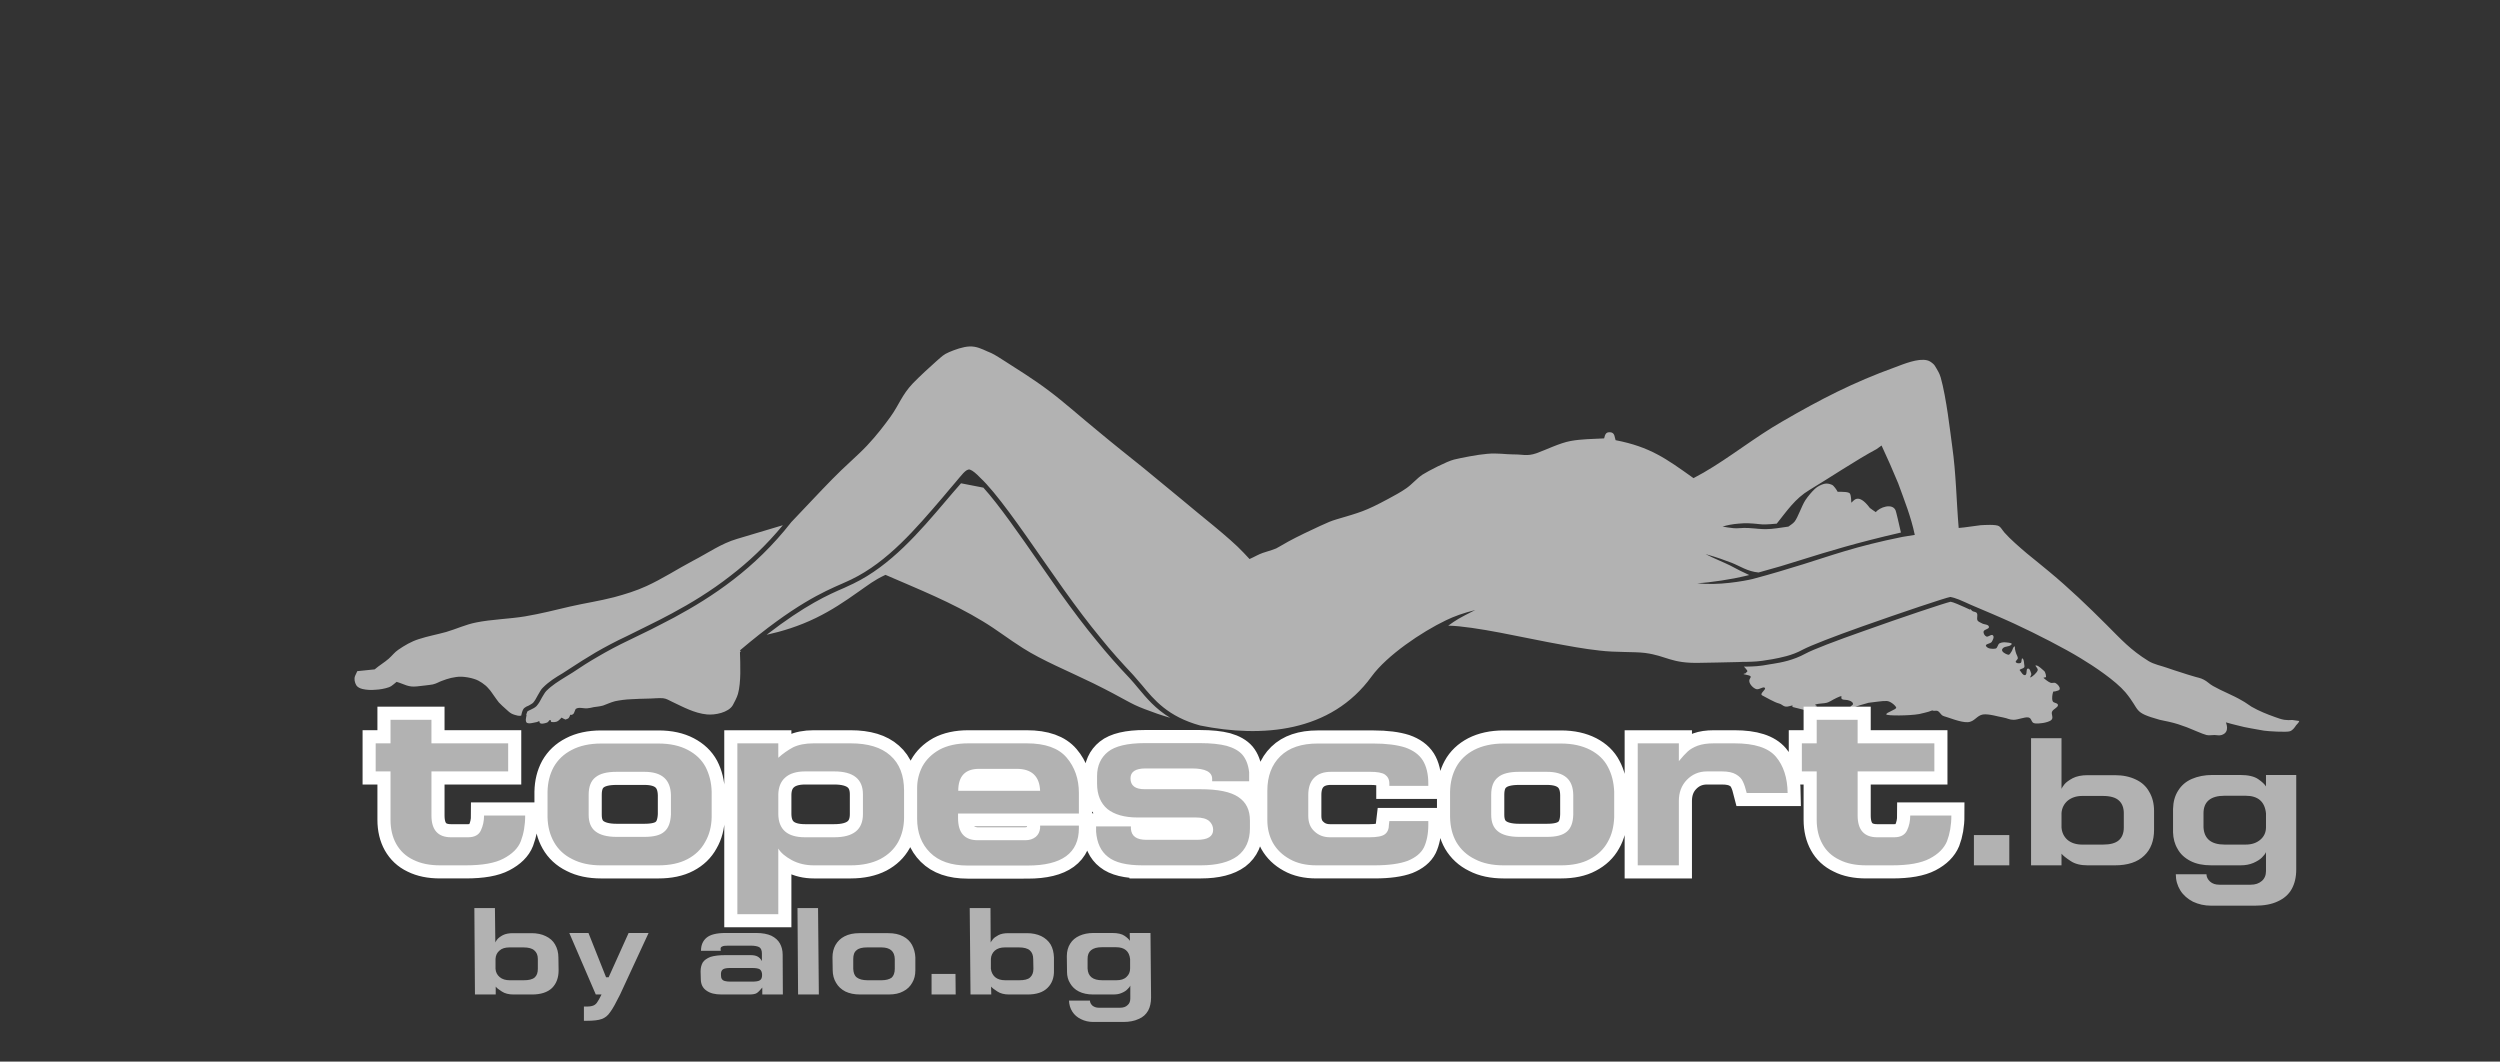 <?xml version="1.0" encoding="utf-8"?>
<!-- Generator: Adobe Illustrator 16.0.3, SVG Export Plug-In . SVG Version: 6.00 Build 0)  -->
<!DOCTYPE svg PUBLIC "-//W3C//DTD SVG 1.1//EN" "http://www.w3.org/Graphics/SVG/1.1/DTD/svg11.dtd">
<svg version="1.1" id="Layer_1" xmlns="http://www.w3.org/2000/svg" xmlns:xlink="http://www.w3.org/1999/xlink" x="0px" y="0px"
	 width="381.5px" height="162px" viewBox="0 0 381.5 162" enable-background="new 0 0 381.5 162" xml:space="preserve">
<rect x="0" y="0" width="381.5" height="162" fill="#333333" stroke="none"/>
<g>
	<path fill-rule="evenodd" clip-rule="evenodd" fill="#B2B2B2" d="M54.522,102.418c0.875-0.09,1.781-0.181,2.656-0.271
		c0.693-0.604,1.448-1.027,2.142-1.63c0.483-0.422,0.907-0.996,1.449-1.357c0.965-0.665,1.992-1.269,3.138-1.631
		c1.389-0.453,2.747-0.694,4.165-1.086c1.539-0.452,3.018-1.146,4.558-1.448c2.323-0.482,5.13-0.543,7.483-0.936
		c2.474-0.422,4.466-0.936,6.91-1.51c2.233-0.512,4.497-0.844,6.7-1.418c1.66-0.452,3.35-0.965,4.918-1.689
		c2.445-1.116,4.707-2.596,7.092-3.862c2.233-1.147,4.345-2.656,6.759-3.35l6.971-2.083c-2.564,3.108-5.281,5.642-7.997,7.726
		c-3.018,2.354-6.066,4.193-8.933,5.732c-1.238,0.665-2.415,1.268-3.531,1.811c-1.085,0.544-2.202,1.088-3.289,1.63
		c-1.811,0.845-3.38,1.69-4.798,2.505c-1.418,0.845-2.716,1.66-3.954,2.475c-0.363,0.242-0.754,0.483-1.117,0.725
		c-1.026,0.603-2.052,1.236-2.987,2.173c-0.302,0.271-0.514,0.723-0.786,1.177c-0.21,0.422-0.482,0.875-0.723,1.146
		c-0.151,0.151-0.422,0.272-0.664,0.424c-0.242,0.09-0.483,0.21-0.664,0.362c-0.182,0.149-0.303,0.451-0.392,0.783
		c-0.031,0.121-0.06,0.272-0.091,0.394c-0.211,0.029-0.392,0.029-0.513,0c-0.271-0.061-0.633-0.152-0.936-0.302
		c-0.332-0.181-0.544-0.393-0.875-0.694c-0.302-0.272-0.786-0.694-1.087-1.027c-0.271-0.33-0.392-0.543-0.663-0.904
		c-0.272-0.362-0.574-0.875-0.906-1.207c-0.301-0.363-0.604-0.604-0.996-0.875c-0.362-0.241-0.725-0.453-1.237-0.604
		c-0.544-0.181-1.268-0.302-1.871-0.331c-0.574-0.03-1.116,0.09-1.6,0.182c-0.513,0.12-0.936,0.27-1.419,0.452
		c-0.451,0.15-0.753,0.392-1.387,0.544c-0.634,0.12-1.75,0.21-2.414,0.301c-1.359,0.15-1.871-0.332-3.108-0.694
		c-0.363,0.271-0.725,0.663-1.147,0.815c-0.694,0.241-1.418,0.361-2.113,0.392c-0.663,0.061-1.327,0.03-1.96-0.12
		c-0.362-0.091-0.755-0.271-0.936-0.573c-0.241-0.423-0.362-0.967-0.181-1.419C54.312,102.901,54.402,102.659,54.522,102.418
		L54.522,102.418z M120.761,79.666c2.083-2.173,4.315-4.587,6.216-6.519c1.931-1.992,3.833-3.561,5.341-5.16
		c1.479-1.569,2.687-3.169,3.562-4.376c1.326-1.841,1.719-3.319,3.439-5.13c0.906-0.936,2.686-2.596,3.591-3.38
		c0.906-0.784,1.027-0.966,1.902-1.358c0.844-0.362,2.142-0.845,3.168-0.875c1.026-0.03,1.811,0.362,2.685,0.754
		c0.907,0.362,1.087,0.483,2.656,1.479c1.539,0.996,4.346,2.716,6.699,4.497c2.384,1.78,5.039,4.164,7.453,6.126
		c2.385,1.991,4.859,3.953,7.001,5.673c2.144,1.75,4.406,3.621,5.825,4.798c2.716,2.323,7.333,5.855,9.445,8.117
		c0.301,0.333,0.634,0.665,0.936,0.996c0.694-0.302,1.388-0.724,2.022-0.936c2.715-0.875,1.418-0.361,3.922-1.75
		c1.148-0.633,3.591-1.811,4.799-2.354c1.237-0.574,1.75-0.785,2.565-1.026c3.561-1.056,4.315-1.207,7.846-3.108
		c0.996-0.543,1.87-0.996,2.775-1.63c0.876-0.604,1.57-1.478,2.475-2.082c0.905-0.573,3.713-2.022,4.799-2.293
		c1.146-0.272,3.561-0.755,5.069-0.875c1.54-0.151,2.807,0.09,4.044,0.09c1.268-0.03,1.992,0.333,3.471-0.181
		c1.508-0.543,3.561-1.569,5.221-1.871c1.659-0.302,3.44-0.302,5.1-0.393c0.06-0.272,0.15-0.604,0.331-0.785
		c0.182-0.181,0.544-0.181,0.785-0.121c0.513,0.151,0.482,0.725,0.634,1.177c5.251,1.026,7.665,2.776,11.89,5.794
		c0.514-0.272,0.875-0.483,1.54-0.845c4.073-2.354,7.724-5.341,11.979-7.786c5.884-3.41,10.834-5.975,17.261-8.298
		c1.298-0.483,3.44-1.388,4.858-1.056c0.393,0.09,0.694,0.332,0.937,0.543c0.241,0.211,0.301,0.393,0.513,0.724
		c0.181,0.362,0.392,0.574,0.634,1.358c0.874,3.108,1.448,8.299,1.75,10.472c0.604,4.255,0.634,8.269,0.995,12.493
		c1.147-0.09,2.233-0.302,3.35-0.422c0.574-0.031,2.354-0.151,2.808,0.151c0.302,0.181,0.542,0.665,0.844,0.995
		c0.846,0.966,2.354,2.265,3.38,3.139c1.026,0.846,2.505,2.022,3.471,2.837c3.048,2.536,5.854,5.22,8.661,8.027
		c2.323,2.324,3.681,3.863,6.458,5.582c0.844,0.514,1.87,0.695,2.806,1.026c0.755,0.271,1.54,0.513,2.294,0.754
		c0.573,0.212,1.177,0.362,1.75,0.544c0.543,0.182,1.087,0.242,1.569,0.512c0.514,0.243,0.905,0.695,1.418,0.968
		c1.419,0.814,2.958,1.357,4.436,2.232c0.514,0.271,0.966,0.635,1.449,0.936c1.177,0.664,2.294,1.117,3.562,1.568
		c0.512,0.181,0.905,0.332,1.418,0.424c0.453,0.061,0.784,0.061,1.236,0.029c0.182,0,0.876,0.151,1.057,0.151
		c-0.061,0.271-0.302,0.423-0.482,0.664c-0.241,0.361-0.514,0.754-0.936,0.904c-0.483,0.181-3.41,0-3.954-0.09
		c-0.783-0.151-2.956-0.482-3.982-0.786c-0.664-0.181-1.177-0.27-1.841-0.482c-0.03-0.028,0.725,1.51-0.664,1.932
		c-0.332,0.121-0.725,0-1.086,0c-0.393,0-0.815,0.092-1.207,0c-0.544-0.12-2.264-0.904-2.988-1.177
		c-1.086-0.393-1.568-0.573-2.745-0.844c-0.483-0.121-0.966-0.181-1.419-0.302c-4.194-1.177-2.836-1.328-5.221-4.196
		c-1.509-1.779-4.858-4.013-6.819-5.189c-2.415-1.479-6.609-3.651-10.201-5.312c-2.172-0.996-4.345-1.901-6.547-2.837l0,0
		c-0.394-0.181-1.177-0.543-1.842-0.814c-0.542-0.211-1.025-0.362-1.267-0.392h-0.061l0,0c-0.635,0.09-7.484,2.383-13.52,4.526
		c-4.074,1.447-7.756,2.866-8.963,3.5c-1.69,0.936-3.439,1.236-4.707,1.479l-0.393,0.061c-1.689,0.302-2.384,0.302-3.44,0.332
		c-0.362,0-0.784,0-1.327,0.031c-1.992,0.061-4.437,0.089-5.824,0.12c-4.437,0.121-5.039-1.056-8.389-1.509
		c-1.721-0.212-4.467-0.061-6.941-0.362c-2.475-0.272-4.527-0.664-7.937-1.298c-3.018-0.543-11.227-2.444-15.179-2.505l0.061-0.029
		c1.267-0.906,1.508-1.057,4.074-2.354c-1.812,0.451-3.229,0.965-4.467,1.567c-3.712,1.781-8.992,5.342-11.346,8.571
		c-6.218,8.57-16.749,9.386-26.164,7.482c-4.919-1.357-7.032-3.921-8.872-6.154c-0.454-0.514-0.875-1.027-1.329-1.54
		c-1.75-1.87-3.379-3.65-5.069-5.764c-1.72-2.082-3.501-4.436-5.613-7.393c-0.966-1.358-1.962-2.807-2.988-4.256
		c-3.5-5.039-7.242-10.44-9.718-12.734c-0.573-0.604-1.146-1.086-1.539-1.208c-0.603-0.181-1.357,0.966-2.203,1.932l0,0
		c-0.633,0.724-1.297,1.539-1.991,2.354c-4.044,4.708-8.329,9.776-13.882,12.463c-0.422,0.212-0.875,0.394-1.388,0.635
		c-2.896,1.267-7.363,3.197-15.632,10.198l0.121,0.152c-0.03,0.06-0.091,0.09-0.121,0.15c0.06,1.87,0.181,4.617-0.302,6.336
		c-0.152,0.545-0.542,1.269-0.785,1.722c-0.665,1.146-2.746,1.539-3.954,1.418c-1.9-0.181-3.651-1.147-5.311-1.932
		c-0.482-0.212-0.815-0.481-1.389-0.542c-0.603-0.061-1.659,0.061-2.443,0.061c-0.815,0.028-1.51,0.028-2.385,0.089
		c-0.875,0.031-1.75,0.152-2.475,0.302c-0.724,0.181-1.297,0.484-1.84,0.665c-0.544,0.149-1.027,0.181-1.419,0.241
		c-0.392,0.09-0.633,0.149-0.995,0.181c-0.544,0.061-1.298-0.241-1.751,0.09c-0.09,0.061-0.212,0.574-0.362,0.755
		c-0.151,0.151-0.423,0.212-0.483,0.12c-0.06,0.212-0.121,0.362-0.241,0.514c-0.15,0.152-0.332,0.152-0.483,0.241
		c-0.211-0.089-0.422-0.181-0.603-0.302c-0.09,0.121-0.393,0.394-0.542,0.514c-0.242,0.182-0.725,0.21-0.996,0.15
		c-0.181-0.029-0.031-0.331-0.212-0.302c-0.151,0-0.241,0.302-0.452,0.393c-0.875,0.302-1.207,0.182-1.177-0.212
		c-0.182,0-0.243,0.121-0.453,0.152c-0.241,0.028-0.875,0.21-1.116,0.181c-0.241-0.031-0.423-0.031-0.483-0.302
		c-0.091-0.272,0.06-0.694,0.09-0.996h-0.061l0.03-0.091c0.061-0.21,0.121-0.362,0.151-0.423c0.121-0.091,0.301-0.181,0.514-0.272
		c0.332-0.149,0.663-0.33,0.875-0.542c0.332-0.362,0.603-0.845,0.844-1.327c0.241-0.393,0.454-0.786,0.665-0.996
		c0.874-0.875,1.87-1.479,2.837-2.083c0.391-0.241,0.784-0.482,1.177-0.724c1.206-0.815,2.475-1.63,3.893-2.445
		c1.388-0.813,2.957-1.659,4.737-2.503c1.026-0.483,2.113-1.027,3.29-1.601c1.147-0.572,2.324-1.207,3.561-1.841
		c2.896-1.568,5.976-3.41,9.053-5.794C114.937,86.123,117.955,83.256,120.761,79.666L120.761,79.666z M178.58,109.539
		c-1.358-0.391-2.655-0.844-3.893-1.326c-2.414-0.906-2.747-1.418-7.876-3.954c-3.832-1.87-7.755-3.47-10.683-5.34
		c-2.082-1.298-4.043-2.838-6.095-4.074c-4.858-2.958-9.778-4.89-14.907-7.123c-1.751,0.815-2.535,1.479-4.104,2.565
		c-2.173,1.539-4.104,2.837-6.519,4.014c-2.595,1.269-5.19,2.052-7.514,2.565c5.945-4.587,9.446-6.126,11.83-7.152
		c0.544-0.241,0.996-0.452,1.419-0.663c5.672-2.747,10.049-7.846,14.122-12.645c0.755-0.875,1.478-1.75,2.293-2.656l3.41,0.664
		c2.354,2.596,5.583,7.242,8.6,11.588c1.056,1.51,2.052,2.957,2.988,4.285c2.143,2.988,3.923,5.342,5.643,7.424
		c1.69,2.082,3.319,3.923,5.1,5.794c0.422,0.453,0.844,0.965,1.298,1.509C174.958,106.522,176.317,108.182,178.58,109.539
		L178.58,109.539z M300.676,92.942c0.091,0.091,0.181,0.182,0.271,0.272c0.211,0.182,0.603,0.121,0.724,0.362
		c0.182,0.302-0.061,0.755,0.091,1.085c0.121,0.242,0.482,0.333,0.724,0.483c0.333,0.181,0.966,0.121,1.026,0.513
		c0.061,0.333-0.693,0.363-0.814,0.694c-0.061,0.302,0.151,0.663,0.423,0.785c0.302,0.12,0.754-0.423,0.996-0.182
		c0.241,0.242,0,0.694-0.182,0.996c-0.212,0.302-1.025,0.302-0.875,0.634c0.241,0.422,0.966,0.482,1.448,0.393
		c0.332-0.06,0.332-0.664,0.634-0.814c0.362-0.152,0.664-0.182,1.087-0.121c0.302,0.029,0.935,0.09,0.724,0.302
		c-0.392,0.453-1.146,0.181-1.418,0.724c-0.181,0.362,0.513,0.755,0.905,0.846c0.241,0.061,0.361-0.302,0.513-0.483
		c0.181-0.242,0.181-0.633,0.453-0.784c0.12-0.091,0.03,0.301,0.091,0.453c0.029,0.241,0.12,0.452,0.181,0.663
		c0.09,0.241,0.241,0.453,0.241,0.694c-0.03,0.211-0.422,0.422-0.302,0.604c0.15,0.181,0.513,0.212,0.754,0.091
		c0.182-0.12,0.061-0.814,0.272-0.664c0.271,0.211,0.211,0.874,0.271,1.026c0.03,0.181,0.06,0.331-0.182,0.452
		c-0.271,0.12-0.634,0.211-0.513,0.331c0.15,0.121,0.453,0.815,0.814,0.725c0.362-0.09,0.091-0.936,0.392-0.995
		c0.333-0.091,0.454,0.543,0.544,0.784c0.061,0.241-0.361,0.664-0.06,0.543c0.301-0.15,0.875-0.663,1.025-1.025
		c0.182-0.332-0.604-0.814-0.211-0.785c0.393,0.031,0.995,0.694,1.207,0.846c0.181,0.121,0.393,0.904,0.241,0.965
		c-0.181,0.031-0.453,0.031-0.271,0.151c0.151,0.121,0.634,0.543,0.965,0.664c0.303,0.15,0.574-0.091,0.846,0.09
		c0.271,0.151,0.634,0.544,0.604,0.846c0,0.302-0.483,0.302-0.664,0.393c-0.181,0.09-0.271-0.121-0.362,0.149
		c-0.09,0.272-0.211,0.968-0.06,1.329c0.12,0.362,0.814,0.241,0.814,0.634c-0.031,0.392-0.725,0.572-0.905,0.996
		c-0.181,0.392,0.332,0.965-0.181,1.327c-0.544,0.361-1.812,0.542-2.445,0.453c-0.633-0.092-0.392-0.786-0.996-0.907
		c-0.572-0.089-1.568,0.364-2.231,0.364c-0.665,0-0.846-0.212-1.631-0.364c-0.785-0.12-2.112-0.571-3.048-0.451
		c-0.965,0.15-1.298,1.146-2.354,1.178c-1.057,0.06-2.987-0.755-3.591-0.907c-0.604-0.149-0.664-0.936-1.298-0.844
		c-0.634,0.089-0.15-0.212-1.056,0.151c-0.271,0.09-0.815,0.21-1.448,0.362c-1.54,0.271-4.92,0.271-5.011,0.06
		c-0.09-0.301,1.601-0.754,1.51-1.056c-0.092-0.302-0.905-0.996-1.449-0.996c-0.543,0-0.543,0-1.327,0.09
		c-0.815,0.091-1.448,0.181-1.448,0.181s-0.635,0.181-1.268,0.363c-0.634,0.182-0.936,0.392-0.996,0.362
		c-0.03-0.061-0.845,0.029-0.302-0.302c0.543-0.304-0.09-0.846-0.995-0.875c-0.876-0.031-0.484-0.453-0.574-0.545
		c-0.121-0.09-1.237,0.484-1.629,0.726c-0.424,0.21-0.394,0.21-0.635,0.271c-0.241,0.092-1.357,0.12-1.659,0.243
		c-0.302,0.12,0.362,0.241,0.181,0.302c-0.15,0.06,0.061-0.031-0.513,0.181c-0.573,0.21-1.147,0.422-1.418,0.361
		c-0.302-0.091-1.328-0.332-1.689-0.422c-0.394-0.092,0.331-0.422-0.574-0.151c-0.905,0.272-0.996-0.271-1.629-0.422
		c-0.635-0.152-1.962-0.937-2.506-1.209c-0.513-0.27,0.604-0.874,0.394-1.146c-0.212-0.301-0.846,0.302-1.298,0.182
		c-0.453-0.121-1.087-0.755-1.087-1.268c0-0.483,0.694-0.694-0.362-0.905c-1.087-0.182-0.091-0.182-0.15-0.302
		c-0.03-0.092,0.332-0.121,0.181-0.394c-0.061-0.12-0.271-0.331-0.482-0.572h0.452c1.086-0.03,1.811-0.03,3.562-0.363l0.393-0.06
		c1.327-0.21,3.108-0.543,4.948-1.539c1.146-0.634,4.799-2.021,8.842-3.44c5.885-2.112,12.584-4.344,13.339-4.496
		c0.181,0.03,0.572,0.152,0.995,0.333c0.815,0.33,1.75,0.783,1.962,0.874L300.676,92.942z M271.132,79.907
		c1.569-1.962,2.807-3.833,4.979-5.131c2.866-1.72,7.303-4.677,10.261-6.247c0.241-0.181,0.512-0.362,0.754-0.543
		c0.905,1.931,1.72,3.802,2.535,5.764c0.966,2.656,1.962,5.129,2.534,7.876l-1.871,0.302c-7.212,1.447-11.104,2.927-15.118,4.164
		c-2.534,0.785-4.918,1.509-7.756,2.264c-1.207,0.301-5.432,1.056-8.448,0.634c1.779-0.031,5.733-0.694,7.03-1.027
		c0.302-0.061,0.604-0.149,0.905-0.21c-0.814-0.362-1.901-0.906-2.957-1.479c-0.905-0.452-2.505-1.086-3.712-1.721
		c1.811,0.514,2.957,0.936,3.983,1.329c1.236,0.482,2.414,1.327,4.104,1.479c2.354-0.635,4.466-1.268,6.639-1.961
		c3.952-1.237,8.269-2.565,15.088-4.135c-0.302-1.329-0.724-3.169-0.815-3.381c-0.512-1.177-2.474-0.451-3.017,0.272
		c-0.332-0.211-0.604-0.422-0.905-0.634c-1.871-2.504-2.535-0.965-2.837-0.815c-0.029-0.241,0-1.025-0.212-1.387
		c-0.181-0.272-1.025-0.272-1.87-0.272c-0.12-0.211-0.242-0.422-0.393-0.604c-0.181-0.211-0.302-0.422-0.604-0.513
		c-0.271-0.091-0.634-0.211-1.086-0.091c-0.423,0.121-0.966,0.362-1.388,0.755c-0.424,0.392-1.026,1.086-1.449,1.72
		c-0.573,0.875-1.146,2.656-1.659,3.29c-0.271,0.331-0.635,0.512-0.936,0.754c-1.147,0.15-2.354,0.392-3.501,0.392
		c-0.392,0-0.725-0.029-1.177-0.06l-0.271-0.03c-0.664-0.06-1.539-0.151-2.596-0.06c-0.573,0.06-1.146-0.03-1.78-0.121
		c-0.211-0.03-0.453-0.091-0.725-0.121c0.635-0.211,1.6-0.392,2.444-0.452c1.117-0.121,2.022-0.031,2.717,0.029l0.271,0.031
		c0.452,0.06,0.785,0.06,1.116,0.06C269.684,80.027,270.529,79.967,271.132,79.907L271.132,79.907z"/>
	<path fill="none" stroke="#FFFFFF" stroke-width="3.997" stroke-miterlimit="10" d="M65.839,117.719v6.729
		c0,2.204,0.996,3.32,2.988,3.32h2.595c0.996,0,1.659-0.363,1.962-1.056c0.332-0.694,0.483-1.449,0.483-2.265h6.276
		c0,1.51-0.241,2.808-0.665,3.924c-0.422,1.085-1.328,1.961-2.655,2.655c-1.297,0.694-3.229,1.024-5.733,1.024h-3.954
		c-1.569,0-2.927-0.27-4.073-0.844c-1.147-0.543-1.992-1.357-2.595-2.414c-0.574-1.025-0.875-2.264-0.875-3.683v-7.392h-2.264
		v-4.285h2.264v-3.591h6.246v3.591h11.708v4.285H65.839z M91.73,113.463h8.751c1.781,0,3.259,0.333,4.466,0.967
		c1.207,0.632,2.112,1.479,2.717,2.595c0.573,1.117,0.904,2.383,0.935,3.801v3.895c-0.03,1.418-0.362,2.685-0.995,3.771
		c-0.604,1.117-1.509,1.992-2.716,2.624c-1.207,0.635-2.686,0.936-4.406,0.936H91.73c-1.689,0-3.139-0.301-4.375-0.936
		c-1.237-0.603-2.173-1.478-2.806-2.595c-0.633-1.116-0.966-2.383-0.996-3.832v-3.863c0.03-1.418,0.332-2.655,0.936-3.771
		c0.633-1.116,1.539-1.992,2.777-2.624C88.471,113.796,89.981,113.463,91.73,113.463L91.73,113.463z M102.383,121.31
		c-0.06-2.354-1.389-3.53-4.044-3.53h-4.254c-1.479,0-2.536,0.271-3.229,0.844c-0.695,0.543-1.027,1.449-1.027,2.655v3.049
		c0,1.146,0.333,1.991,1.027,2.534c0.693,0.543,1.75,0.845,3.229,0.845h4.254c1.389,0,2.414-0.241,3.018-0.784
		c0.633-0.514,0.966-1.387,1.026-2.626V121.31z M124.141,113.434h5.673c2.625,0,4.647,0.604,6.035,1.84
		c1.418,1.237,2.112,3.049,2.112,5.402v4.044c0,1.387-0.301,2.655-0.904,3.771c-0.604,1.086-1.51,1.961-2.717,2.596
		c-1.237,0.634-2.746,0.964-4.526,0.964h-5.613c-1.268,0-2.384-0.27-3.35-0.783c-0.996-0.543-1.69-1.117-2.083-1.78v10.019h-6.247
		v-26.072h6.247v2.202c0.694-0.634,1.479-1.177,2.263-1.599C121.847,113.644,122.904,113.434,124.141,113.434L124.141,113.434z
		 M131.684,124.235v-3.017c0-2.323-1.447-3.5-4.375-3.5h-4.466c-1.329,0-2.354,0.331-3.018,0.934
		c-0.693,0.605-1.026,1.48-1.056,2.566v3.017c0.03,2.354,1.388,3.532,4.074,3.532h4.466
		C130.237,127.768,131.684,126.589,131.684,124.235L131.684,124.235z M158.633,120.676h0.089c-0.089-2.233-1.297-3.35-3.56-3.35
		h-5.764c-2.112,0-3.169,1.116-3.169,3.35H158.633z M147.679,132.082c-2.536,0-4.436-0.663-5.764-1.991
		c-1.298-1.298-1.961-3.018-1.961-5.161v-4.676c0-1.177,0.272-2.265,0.815-3.32c0.574-1.025,1.418-1.872,2.595-2.535
		c1.177-0.634,2.655-0.965,4.406-0.965h8.902c2.837,0,4.858,0.724,6.095,2.173c1.237,1.447,1.872,3.258,1.872,5.402v3.138h-18.439
		v0.694c0,2.262,0.996,3.378,3.018,3.378h7.243c0.664,0,1.177-0.181,1.599-0.513c0.393-0.331,0.603-0.784,0.663-1.327v-0.393h5.916
		v0.393c0,3.803-2.595,5.703-7.816,5.703H147.679z M174.354,132.051c-2.443,0-4.194-0.422-5.28-1.297
		c-1.086-0.844-1.689-2.142-1.811-3.861v-0.786h5.312v0.362c0.09,1.147,0.875,1.69,2.384,1.69h7.695c1.66,0,2.474-0.514,2.474-1.539
		c0-0.514-0.211-0.965-0.604-1.328c-0.422-0.362-1.085-0.543-1.991-0.543h-8.933c-2.022,0-3.561-0.453-4.617-1.298
		c-1.026-0.875-1.57-2.173-1.57-3.863v-1.146c0-1.599,0.574-2.836,1.66-3.711c1.086-0.876,2.987-1.329,5.643-1.329h8.389
		c1.69,0,3.079,0.152,4.104,0.422c1.056,0.302,1.871,0.755,2.414,1.39c0.542,0.663,0.875,1.538,0.996,2.626v1.387h-5.643v-0.362
		c0-1.056-1.026-1.599-3.079-1.599h-7.091c-1.539,0-2.293,0.514-2.293,1.51c0,1.116,0.724,1.659,2.143,1.659h8.48
		c2.715,0,4.676,0.391,5.853,1.206c1.177,0.786,1.751,1.963,1.751,3.562v1.206c0,1.842-0.634,3.26-1.9,4.225
		c-1.269,0.937-3.14,1.418-5.583,1.418H174.354z M217.96,125.292v0.573c0,1.39-0.241,2.535-0.663,3.441
		c-0.453,0.904-1.297,1.567-2.476,2.053c-1.206,0.451-2.896,0.691-5.038,0.691h-8.902c-1.569,0-2.927-0.301-4.044-0.936
		c-1.147-0.632-1.991-1.447-2.596-2.503c-0.572-1.057-0.845-2.204-0.845-3.471v-4.466c0-2.233,0.664-3.984,1.991-5.281
		c1.329-1.298,3.229-1.932,5.704-1.932h8.479c2.022,0,3.621,0.212,4.858,0.603c1.207,0.425,2.112,1.057,2.687,1.963
		c0.543,0.876,0.844,2.053,0.844,3.5v0.393h-5.944v-0.361c0-0.604-0.241-1.057-0.664-1.358c-0.452-0.301-1.207-0.422-2.264-0.422
		h-5.975c-1.116,0-1.962,0.302-2.564,0.904c-0.604,0.604-0.905,1.479-0.905,2.626v3.198c0,0.996,0.301,1.78,0.936,2.354
		c0.633,0.604,1.418,0.906,2.384,0.906h6.035c1.116,0,1.932-0.151,2.323-0.453c0.423-0.301,0.634-0.814,0.634-1.509l0.061-0.514
		H217.96z M229.457,113.463h8.752c1.751,0,3.229,0.333,4.467,0.967c1.206,0.632,2.112,1.479,2.686,2.595
		c0.604,1.117,0.905,2.383,0.965,3.801v3.895c-0.06,1.418-0.361,2.685-0.994,3.771c-0.604,1.117-1.54,1.992-2.747,2.624
		c-1.177,0.635-2.655,0.936-4.376,0.936h-8.752c-1.688,0-3.167-0.301-4.374-0.936c-1.238-0.603-2.173-1.478-2.837-2.595
		c-0.635-1.116-0.937-2.383-0.966-3.832v-3.863c0.029-1.418,0.331-2.655,0.936-3.771c0.604-1.116,1.538-1.992,2.745-2.624
		C226.199,113.796,227.708,113.463,229.457,113.463L229.457,113.463z M240.08,121.31c-0.03-2.354-1.357-3.53-4.014-3.53h-4.254
		c-1.479,0-2.566,0.271-3.229,0.844c-0.694,0.543-1.026,1.449-1.026,2.655v3.049c0,1.146,0.332,1.991,1.026,2.534
		c0.663,0.543,1.75,0.845,3.229,0.845h4.254c1.389,0,2.384-0.241,3.018-0.784c0.635-0.514,0.966-1.387,0.996-2.626V121.31z
		 M249.918,132.051v-18.617h6.276v2.716c0.544-0.663,0.996-1.147,1.358-1.479c0.362-0.333,0.875-0.634,1.509-0.875
		c0.663-0.241,1.479-0.362,2.475-0.362h3.139c3.047,0,5.159,0.663,6.337,2.053c1.146,1.357,1.75,3.197,1.78,5.522h-6.247
		c-0.181-0.726-0.361-1.3-0.572-1.722c-0.182-0.451-0.544-0.815-1.057-1.117c-0.514-0.301-1.207-0.451-2.143-0.451h-2.294
		c-1.237,0-2.263,0.451-3.078,1.298c-0.814,0.844-1.207,1.93-1.207,3.198v9.836H249.918z M283.475,117.719v6.729
		c0,2.204,0.995,3.32,2.987,3.32h2.595c0.996,0,1.631-0.363,1.962-1.056c0.332-0.694,0.482-1.449,0.482-2.265h6.277
		c0,1.51-0.241,2.808-0.664,3.924c-0.452,1.085-1.328,1.961-2.655,2.655c-1.328,0.694-3.229,1.024-5.733,1.024h-3.953
		c-1.6,0-2.958-0.27-4.074-0.844c-1.146-0.543-2.021-1.357-2.595-2.414c-0.574-1.025-0.875-2.264-0.875-3.683v-7.392h-2.264v-4.285
		h2.264v-3.591h6.246v3.591h11.709v4.285H283.475z"/>
	<path fill="#B2B2B2" d="M65.839,117.719v6.729c0,2.204,0.996,3.32,2.988,3.32h2.595c0.996,0,1.659-0.363,1.962-1.056
		c0.332-0.694,0.483-1.449,0.483-2.265h6.276c0,1.51-0.241,2.808-0.665,3.924c-0.422,1.085-1.328,1.961-2.655,2.655
		c-1.297,0.694-3.229,1.024-5.733,1.024h-3.954c-1.569,0-2.927-0.27-4.073-0.844c-1.147-0.543-1.992-1.357-2.595-2.414
		c-0.574-1.025-0.875-2.264-0.875-3.683v-7.392h-2.264v-4.285h2.264v-3.591h6.246v3.591h11.708v4.285H65.839z M91.73,113.463h8.751
		c1.781,0,3.259,0.333,4.466,0.967c1.207,0.632,2.112,1.479,2.717,2.595c0.573,1.117,0.904,2.383,0.935,3.801v3.895
		c-0.03,1.418-0.362,2.685-0.995,3.771c-0.604,1.117-1.509,1.992-2.716,2.624c-1.207,0.635-2.686,0.936-4.406,0.936H91.73
		c-1.689,0-3.139-0.301-4.375-0.936c-1.237-0.603-2.173-1.478-2.806-2.595c-0.633-1.116-0.966-2.383-0.996-3.832v-3.863
		c0.03-1.418,0.332-2.655,0.936-3.771c0.633-1.116,1.539-1.992,2.777-2.624C88.471,113.796,89.981,113.463,91.73,113.463
		L91.73,113.463z M102.383,121.31c-0.06-2.354-1.389-3.53-4.044-3.53h-4.254c-1.479,0-2.536,0.271-3.229,0.844
		c-0.695,0.543-1.027,1.449-1.027,2.655v3.049c0,1.146,0.333,1.991,1.027,2.534c0.693,0.543,1.75,0.845,3.229,0.845h4.254
		c1.389,0,2.414-0.241,3.018-0.784c0.633-0.514,0.966-1.387,1.026-2.626V121.31z M124.141,113.434h5.673
		c2.625,0,4.647,0.604,6.035,1.84c1.418,1.237,2.112,3.049,2.112,5.402v4.044c0,1.387-0.301,2.655-0.904,3.771
		c-0.604,1.086-1.51,1.961-2.717,2.596c-1.237,0.634-2.746,0.964-4.526,0.964h-5.613c-1.268,0-2.384-0.27-3.35-0.783
		c-0.996-0.543-1.69-1.117-2.083-1.78v10.019h-6.247v-26.072h6.247v2.202c0.694-0.634,1.479-1.177,2.263-1.599
		C121.847,113.644,122.904,113.434,124.141,113.434L124.141,113.434z M131.684,124.235v-3.017c0-2.323-1.447-3.5-4.375-3.5h-4.466
		c-1.329,0-2.354,0.331-3.018,0.934c-0.693,0.605-1.026,1.48-1.056,2.566v3.017c0.03,2.354,1.388,3.532,4.074,3.532h4.466
		C130.237,127.768,131.684,126.589,131.684,124.235L131.684,124.235z M158.633,120.676h0.089c-0.089-2.233-1.297-3.35-3.56-3.35
		h-5.764c-2.112,0-3.169,1.116-3.169,3.35H158.633z M147.679,132.082c-2.536,0-4.436-0.663-5.764-1.991
		c-1.298-1.298-1.961-3.018-1.961-5.161v-4.676c0-1.177,0.272-2.265,0.815-3.32c0.574-1.025,1.418-1.872,2.595-2.535
		c1.177-0.634,2.655-0.965,4.406-0.965h8.902c2.837,0,4.858,0.724,6.095,2.173c1.237,1.447,1.872,3.258,1.872,5.402v3.138h-18.439
		v0.694c0,2.262,0.996,3.378,3.018,3.378h7.243c0.664,0,1.177-0.181,1.599-0.513c0.393-0.331,0.603-0.784,0.663-1.327v-0.393h5.916
		v0.393c0,3.803-2.595,5.703-7.816,5.703H147.679z M174.354,132.051c-2.443,0-4.194-0.422-5.28-1.297
		c-1.086-0.844-1.689-2.142-1.811-3.861v-0.786h5.312v0.362c0.09,1.147,0.875,1.69,2.384,1.69h7.695c1.66,0,2.474-0.514,2.474-1.539
		c0-0.514-0.211-0.965-0.604-1.328c-0.422-0.362-1.085-0.543-1.991-0.543h-8.933c-2.022,0-3.561-0.453-4.617-1.298
		c-1.026-0.875-1.57-2.173-1.57-3.863v-1.146c0-1.599,0.574-2.836,1.66-3.711c1.086-0.876,2.987-1.329,5.643-1.329h8.389
		c1.69,0,3.079,0.152,4.104,0.422c1.056,0.302,1.871,0.755,2.414,1.39c0.542,0.663,0.875,1.538,0.996,2.626v1.387h-5.643v-0.362
		c0-1.056-1.026-1.599-3.079-1.599h-7.091c-1.539,0-2.293,0.514-2.293,1.51c0,1.116,0.724,1.659,2.143,1.659h8.48
		c2.715,0,4.676,0.391,5.853,1.206c1.177,0.786,1.751,1.963,1.751,3.562v1.206c0,1.842-0.634,3.26-1.9,4.225
		c-1.269,0.937-3.14,1.418-5.583,1.418H174.354z M217.96,125.292v0.573c0,1.39-0.241,2.535-0.663,3.441
		c-0.453,0.904-1.297,1.567-2.476,2.053c-1.206,0.451-2.896,0.691-5.038,0.691h-8.902c-1.569,0-2.927-0.301-4.044-0.936
		c-1.147-0.632-1.991-1.447-2.596-2.503c-0.572-1.057-0.845-2.204-0.845-3.471v-4.466c0-2.233,0.664-3.984,1.991-5.281
		c1.329-1.298,3.229-1.932,5.704-1.932h8.479c2.022,0,3.621,0.212,4.858,0.603c1.207,0.425,2.112,1.057,2.687,1.963
		c0.543,0.876,0.844,2.053,0.844,3.5v0.393h-5.944v-0.361c0-0.604-0.241-1.057-0.664-1.358c-0.452-0.301-1.207-0.422-2.264-0.422
		h-5.975c-1.116,0-1.962,0.302-2.564,0.904c-0.604,0.604-0.905,1.479-0.905,2.626v3.198c0,0.996,0.301,1.78,0.936,2.354
		c0.633,0.604,1.418,0.906,2.384,0.906h6.035c1.116,0,1.932-0.151,2.323-0.453c0.423-0.301,0.634-0.814,0.634-1.509l0.061-0.514
		H217.96z M229.457,113.463h8.752c1.751,0,3.229,0.333,4.467,0.967c1.206,0.632,2.112,1.479,2.686,2.595
		c0.604,1.117,0.905,2.383,0.965,3.801v3.895c-0.06,1.418-0.361,2.685-0.994,3.771c-0.604,1.117-1.54,1.992-2.747,2.624
		c-1.177,0.635-2.655,0.936-4.376,0.936h-8.752c-1.688,0-3.167-0.301-4.374-0.936c-1.238-0.603-2.173-1.478-2.837-2.595
		c-0.635-1.116-0.937-2.383-0.966-3.832v-3.863c0.029-1.418,0.331-2.655,0.936-3.771c0.604-1.116,1.538-1.992,2.745-2.624
		C226.199,113.796,227.708,113.463,229.457,113.463L229.457,113.463z M240.08,121.31c-0.03-2.354-1.357-3.53-4.014-3.53h-4.254
		c-1.479,0-2.566,0.271-3.229,0.844c-0.694,0.543-1.026,1.449-1.026,2.655v3.049c0,1.146,0.332,1.991,1.026,2.534
		c0.663,0.543,1.75,0.845,3.229,0.845h4.254c1.389,0,2.384-0.241,3.018-0.784c0.635-0.514,0.966-1.387,0.996-2.626V121.31z
		 M249.918,132.051v-18.617h6.276v2.716c0.544-0.663,0.996-1.147,1.358-1.479c0.362-0.333,0.875-0.634,1.509-0.875
		c0.663-0.241,1.479-0.362,2.475-0.362h3.139c3.047,0,5.159,0.663,6.337,2.053c1.146,1.357,1.75,3.197,1.78,5.522h-6.247
		c-0.181-0.726-0.361-1.3-0.572-1.722c-0.182-0.451-0.544-0.815-1.057-1.117c-0.514-0.301-1.207-0.451-2.143-0.451h-2.294
		c-1.237,0-2.263,0.451-3.078,1.298c-0.814,0.844-1.207,1.93-1.207,3.198v9.836H249.918z M283.475,117.719v6.729
		c0,2.204,0.995,3.32,2.987,3.32h2.595c0.996,0,1.631-0.363,1.962-1.056c0.332-0.694,0.482-1.449,0.482-2.265h6.277
		c0,1.51-0.241,2.808-0.664,3.924c-0.452,1.085-1.328,1.961-2.655,2.655c-1.328,0.694-3.229,1.024-5.733,1.024h-3.953
		c-1.6,0-2.958-0.27-4.074-0.844c-1.146-0.543-2.021-1.357-2.595-2.414c-0.574-1.025-0.875-2.264-0.875-3.683v-7.392h-2.264v-4.285
		h2.264v-3.591h6.246v3.591h11.709v4.285H283.475z"/>
	<path fill="#B2B2B2" d="M78.362,151.759c-0.723,0-1.327-0.152-1.78-0.454c-0.482-0.301-0.785-0.542-0.936-0.754v1.208h-3.169
		l-0.09-13.189h3.139l0.061,5.253c0.03-0.121,0.15-0.272,0.301-0.484c0.181-0.211,0.453-0.423,0.845-0.633
		c0.423-0.212,0.936-0.304,1.54-0.304h2.836c0.815,0,1.569,0.152,2.173,0.454c0.634,0.301,1.116,0.726,1.418,1.268
		c0.333,0.574,0.513,1.237,0.513,1.992l0.029,1.961c0,1.116-0.332,2.021-0.996,2.687c-0.693,0.663-1.719,0.996-3.077,0.996H78.362z
		 M77.759,144.574c-0.664,0-1.177,0.152-1.539,0.484c-0.393,0.331-0.574,0.755-0.604,1.267v1.51c0.03,0.514,0.241,0.936,0.633,1.267
		c0.393,0.332,0.907,0.484,1.54,0.484h2.143c0.755,0,1.298-0.121,1.66-0.425c0.333-0.301,0.482-0.724,0.482-1.326v-1.479
		c0-0.605-0.181-1.027-0.542-1.329c-0.332-0.301-0.875-0.453-1.659-0.453H77.759z M98.974,142.373l-4.346,9.386
		c-0.634,1.266-1.117,2.173-1.509,2.684c-0.362,0.545-0.784,0.876-1.298,1.057c-0.482,0.181-1.237,0.272-2.262,0.272h-0.453v-2.173
		h0.422c0.482,0,0.815-0.061,1.086-0.181c0.243-0.121,0.423-0.302,0.544-0.514c0.151-0.21,0.362-0.574,0.634-1.146h-0.875
		l-4.044-9.386H89.8l2.686,6.759h0.392l3.048-6.759H98.974z M106.91,148.228c0-0.545,0.121-0.996,0.332-1.359
		c0.241-0.362,0.633-0.632,1.177-0.845c0.573-0.181,1.328-0.272,2.293-0.272h3.802c0.454,0,0.815,0.063,1.087,0.213
		c0.271,0.151,0.482,0.361,0.664,0.694v-1.177c0-0.454-0.151-0.784-0.393-0.936c-0.271-0.152-0.724-0.241-1.358-0.241h-3.318
		c-0.483,0-0.815,0.028-0.967,0.12c-0.181,0.061-0.271,0.181-0.271,0.362l0.029,0.301h-3.017c0-0.844,0.271-1.507,0.844-1.991
		c0.574-0.482,1.54-0.724,2.928-0.724h4.647c0.966,0,1.721,0.151,2.325,0.422c0.603,0.302,1.025,0.694,1.297,1.177
		c0.271,0.482,0.422,1.056,0.422,1.72l0.03,6.067h-3.139v-1.057c-0.332,0.391-0.603,0.692-0.844,0.844
		c-0.242,0.152-0.634,0.213-1.147,0.213h-4.225c-0.996,0-1.75-0.182-2.323-0.605c-0.574-0.391-0.845-0.996-0.845-1.78
		L106.91,148.228z M111.497,147.714c-0.574,0-0.966,0.061-1.177,0.21c-0.212,0.152-0.333,0.425-0.301,0.847
		c0,0.241,0.029,0.453,0.121,0.603c0.089,0.152,0.241,0.272,0.482,0.333c0.211,0.061,0.514,0.09,0.905,0.09h3.228
		c0.574,0,0.996-0.061,1.208-0.21c0.241-0.152,0.332-0.425,0.332-0.815c0-0.393-0.121-0.663-0.332-0.847
		c-0.241-0.149-0.634-0.21-1.208-0.21H111.497z M121.787,151.759l-0.09-13.189h3.138l0.121,13.189H121.787z M131.142,142.401h4.406
		c0.906,0,1.63,0.152,2.263,0.485c0.604,0.301,1.057,0.754,1.359,1.297c0.302,0.574,0.482,1.206,0.513,1.9v1.992
		c0,0.724-0.151,1.357-0.483,1.9c-0.302,0.545-0.755,0.996-1.358,1.297c-0.603,0.333-1.328,0.485-2.203,0.485h-4.405
		c-0.875,0-1.6-0.152-2.233-0.454c-0.634-0.332-1.087-0.754-1.419-1.328c-0.332-0.543-0.513-1.206-0.513-1.93l-0.031-1.963
		c0-0.694,0.152-1.326,0.453-1.871c0.333-0.572,0.784-1.025,1.388-1.326C129.513,142.554,130.266,142.401,131.142,142.401
		L131.142,142.401z M136.543,146.356c-0.03-1.208-0.724-1.782-2.052-1.782h-2.142c-0.755,0-1.298,0.123-1.63,0.425
		c-0.362,0.271-0.513,0.724-0.513,1.326v1.539c0.031,0.573,0.181,1.026,0.543,1.297c0.362,0.272,0.906,0.425,1.629,0.425h2.143
		c0.694,0,1.207-0.152,1.54-0.394c0.301-0.272,0.482-0.724,0.482-1.357V146.356z M142.156,151.759v-3.14h3.651l0.03,3.14H142.156z
		 M153.986,151.759c-0.725,0-1.329-0.152-1.781-0.454c-0.483-0.301-0.785-0.542-0.966-0.754l0.03,1.208h-3.168l-0.121-13.189h3.168
		l0.03,5.253c0.06-0.121,0.151-0.272,0.333-0.484c0.15-0.211,0.451-0.423,0.844-0.633c0.393-0.212,0.906-0.304,1.539-0.304h2.807
		c0.844,0,1.57,0.152,2.203,0.454c0.604,0.301,1.086,0.726,1.418,1.268c0.332,0.574,0.483,1.237,0.512,1.992v1.961
		c0.031,1.116-0.301,2.021-0.996,2.687c-0.664,0.663-1.689,0.996-3.047,0.996H153.986z M153.352,144.574
		c-0.634,0-1.147,0.152-1.539,0.484c-0.363,0.331-0.574,0.755-0.604,1.267v1.51c0.06,0.514,0.271,0.936,0.633,1.267
		c0.393,0.332,0.907,0.484,1.57,0.484h2.113c0.784,0,1.328-0.121,1.659-0.425c0.333-0.301,0.514-0.724,0.514-1.326l-0.03-1.479
		c0-0.605-0.182-1.027-0.513-1.329c-0.333-0.301-0.906-0.453-1.66-0.453H153.352z M162.827,148.317l-0.029-2.414
		c0-0.724,0.181-1.389,0.513-1.9c0.332-0.545,0.814-0.936,1.418-1.208c0.604-0.271,1.328-0.422,2.113-0.422h2.866
		c0.875,0,1.509,0.151,1.932,0.453c0.422,0.301,0.664,0.542,0.785,0.755l-0.03-1.208h3.169l0.089,9.837
		c0,0.785-0.15,1.48-0.451,2.022c-0.333,0.574-0.786,0.996-1.449,1.267c-0.634,0.302-1.418,0.453-2.354,0.453h-4.557
		c-0.694,0-1.328-0.151-1.872-0.422c-0.573-0.272-1.026-0.663-1.328-1.147c-0.332-0.512-0.482-1.057-0.514-1.688h3.2
		c0,0.27,0.121,0.511,0.362,0.752c0.271,0.213,0.573,0.333,0.996,0.333h3.229c0.482,0,0.875-0.12,1.146-0.393
		c0.303-0.241,0.423-0.604,0.423-1.025V150.4c-0.061,0.15-0.181,0.331-0.423,0.543c-0.21,0.241-0.513,0.422-0.875,0.574
		c-0.392,0.181-0.815,0.241-1.327,0.241h-3.048c-0.845,0-1.57-0.152-2.173-0.454c-0.603-0.301-1.026-0.724-1.328-1.236
		C162.979,149.555,162.827,148.951,162.827,148.317L162.827,148.317z M172.454,147.804v-1.447c-0.121-1.208-0.845-1.811-2.143-1.811
		h-2.173c-1.448,0-2.203,0.603-2.173,1.811v1.447c0.06,1.208,0.815,1.782,2.233,1.782h2.173c0.665,0,1.177-0.152,1.54-0.514
		C172.273,148.739,172.454,148.317,172.454,147.804L172.454,147.804z"/>
	<path fill="#B2B2B2" d="M301.219,132.051v-4.615h5.401v4.615H301.219z M318.57,132.051c-1.056,0-1.932-0.21-2.596-0.663
		c-0.693-0.453-1.146-0.814-1.388-1.116v1.779h-4.647v-19.403h4.647v7.727c0.061-0.151,0.211-0.393,0.452-0.694
		c0.242-0.302,0.664-0.603,1.268-0.936c0.604-0.302,1.358-0.453,2.264-0.453h4.134c1.237,0,2.294,0.212,3.229,0.665
		c0.905,0.422,1.599,1.057,2.052,1.9c0.482,0.815,0.724,1.78,0.724,2.896v2.867c0,1.659-0.482,2.988-1.508,3.953
		c-0.996,0.967-2.475,1.478-4.497,1.478H318.57z M317.756,121.46c-0.936,0-1.69,0.272-2.264,0.755
		c-0.543,0.481-0.845,1.116-0.905,1.84v2.233c0.061,0.754,0.362,1.389,0.905,1.871c0.573,0.482,1.328,0.726,2.264,0.726h3.139
		c1.116,0,1.931-0.212,2.444-0.666c0.482-0.422,0.753-1.085,0.753-1.931v-2.202c0-0.847-0.271-1.51-0.753-1.932
		c-0.483-0.453-1.298-0.694-2.444-0.694H317.756z M331.606,127.014v-3.563c0.03-1.085,0.271-2.021,0.785-2.807
		c0.482-0.784,1.177-1.387,2.082-1.78c0.904-0.393,1.961-0.603,3.138-0.603h4.195c1.267,0,2.203,0.21,2.837,0.663
		c0.603,0.422,0.966,0.784,1.146,1.088v-1.751h4.617v14.424c0,1.177-0.241,2.173-0.694,2.987c-0.452,0.815-1.177,1.45-2.112,1.872
		c-0.937,0.453-2.113,0.663-3.501,0.663h-6.669c-1.026,0-1.931-0.21-2.776-0.604c-0.814-0.422-1.479-0.995-1.932-1.719
		c-0.452-0.726-0.694-1.541-0.694-2.475h4.679c0,0.391,0.181,0.784,0.543,1.116c0.361,0.331,0.845,0.482,1.418,0.482h4.769
		c0.724,0,1.268-0.181,1.72-0.573c0.422-0.362,0.634-0.876,0.634-1.51v-2.896c-0.091,0.241-0.303,0.514-0.634,0.844
		c-0.302,0.304-0.755,0.574-1.298,0.815c-0.573,0.241-1.207,0.361-1.932,0.361h-4.496c-1.237,0-2.294-0.21-3.169-0.663
		c-0.874-0.453-1.539-1.056-1.961-1.84C331.848,128.793,331.637,127.949,331.606,127.014L331.606,127.014z M345.79,126.259v-2.144
		c-0.181-1.78-1.207-2.685-3.108-2.685h-3.199c-2.143,0-3.229,0.904-3.229,2.685v2.112c0.09,1.751,1.146,2.657,3.229,2.657h3.199
		c0.966,0,1.72-0.272,2.293-0.786C345.518,127.616,345.79,126.982,345.79,126.259L345.79,126.259z"/>
</g>
</svg>

